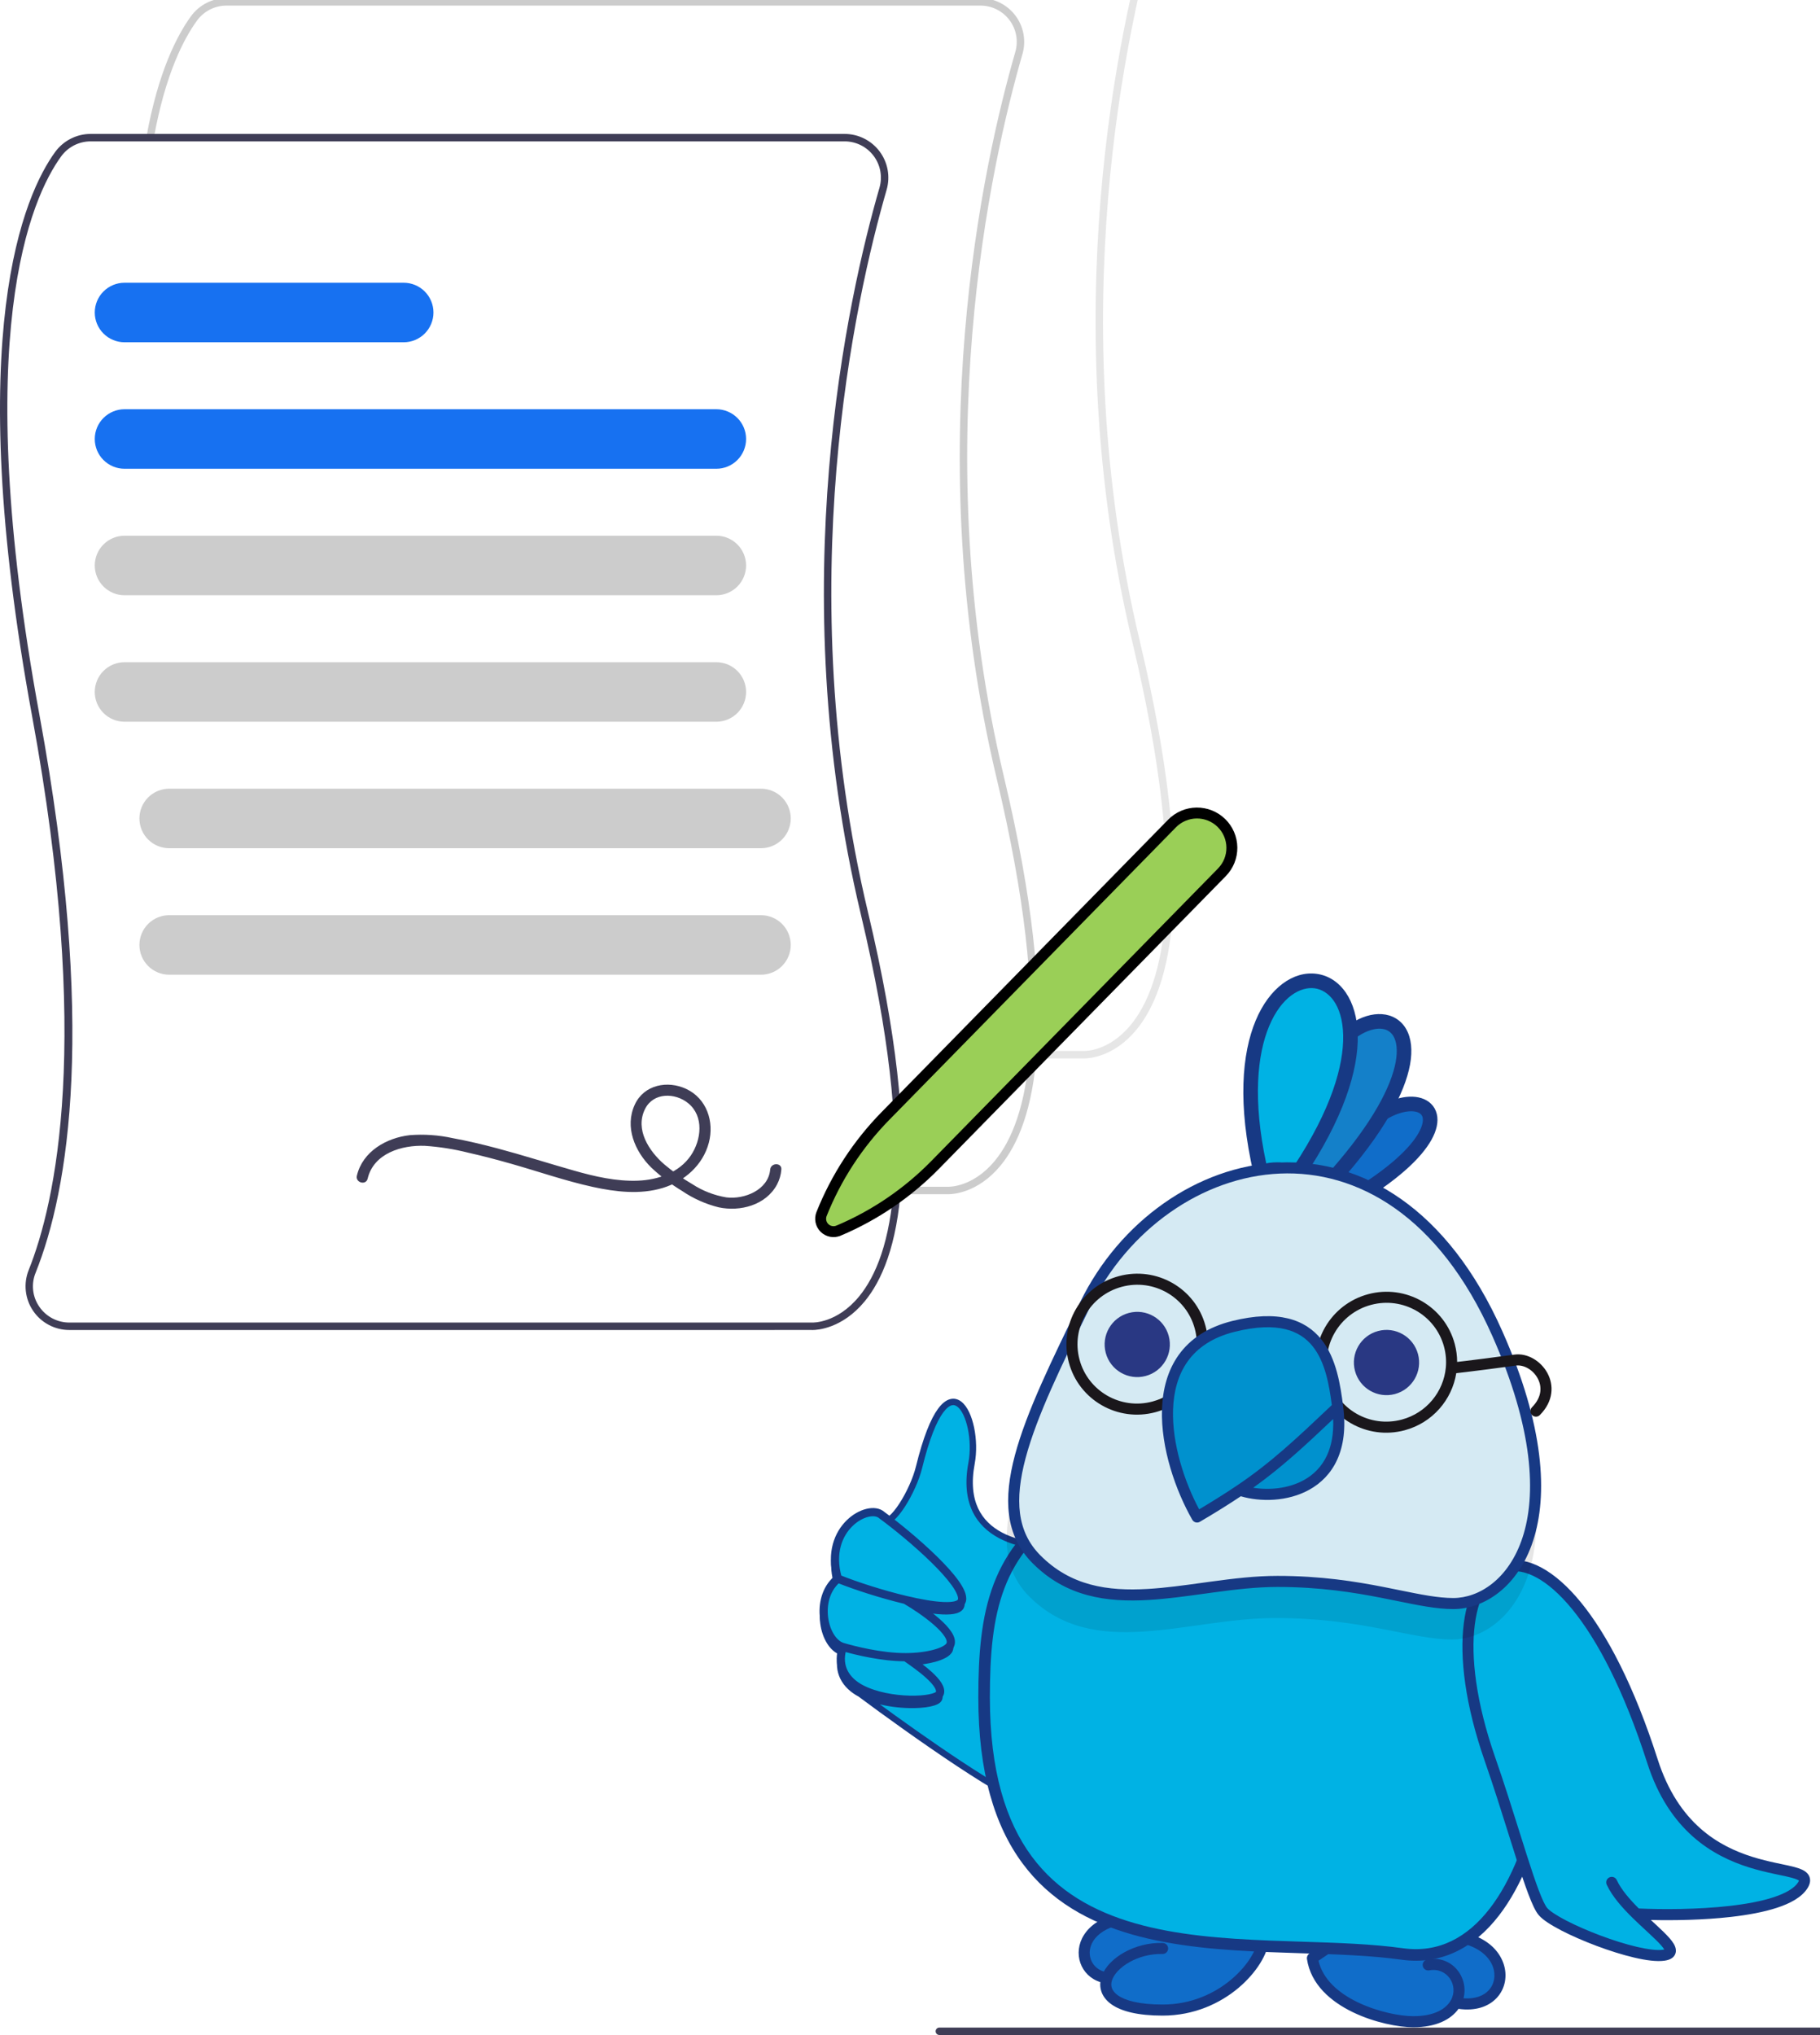 <?xml version="1.0" encoding="UTF-8"?> <svg xmlns="http://www.w3.org/2000/svg" width="1500" height="1677" viewBox="0 0 1500 1677" fill="none"> <g clip-path="url(#clip0_1615_25924)"> <path d="M893.54 872.232C893.192 872.232 892.974 872.223 892.897 872.219L851.289 872.223V866.092H893.048C894.015 866.126 913.74 866.683 931.915 844.641C959 811.792 981.242 730.471 933.392 529.611C869.052 259.526 922.714 20.921 948.772 -69.129C950.056 -73.584 950.286 -78.276 949.443 -82.835C948.601 -87.394 946.709 -91.695 943.917 -95.398C941.125 -99.1 937.51 -102.103 933.358 -104.17C929.205 -106.236 924.629 -107.308 919.99 -107.303H298.593C293.869 -107.297 289.212 -106.177 285.002 -104.035C280.792 -101.893 277.146 -98.789 274.361 -94.975C263.322 -79.799 248.173 -50.644 238.694 2.074L232.656 0.99C242.341 -52.873 257.982 -82.886 269.399 -98.58C272.754 -103.176 277.146 -106.916 282.218 -109.497C287.291 -112.078 292.901 -113.427 298.593 -113.435H919.99C925.58 -113.44 931.095 -112.146 936.098 -109.655C941.102 -107.164 945.457 -103.544 948.821 -99.082C952.184 -94.619 954.463 -89.436 955.478 -83.942C956.492 -78.448 956.214 -72.793 954.666 -67.425C928.743 22.157 875.357 259.524 939.361 528.192C987.884 731.877 964.557 814.959 936.445 848.789C917.902 871.102 897.472 872.232 893.54 872.232Z" fill="#E6E6E6"></path> <path d="M781.578 984.134C781.231 984.134 781.012 984.125 780.936 984.121L739.327 984.125V977.993H781.086C782.058 978.023 801.779 978.585 819.954 956.543C847.039 923.693 869.281 842.373 821.431 641.513C757.09 371.428 810.753 132.823 836.811 42.773C838.095 38.318 838.324 33.626 837.482 29.067C836.639 24.508 834.747 20.207 831.956 16.504C829.164 12.802 825.549 9.799 821.396 7.732C817.244 5.666 812.667 4.593 808.028 4.599H186.631C181.907 4.605 177.251 5.725 173.041 7.867C168.83 10.009 165.184 13.113 162.399 16.927C151.361 32.103 136.212 61.258 126.733 113.976L120.694 112.892C130.379 59.029 146.021 29.016 157.437 13.322C160.792 8.726 165.184 4.986 170.257 2.405C175.329 -0.176 180.939 -1.525 186.631 -1.533H808.029C813.619 -1.538 819.133 -0.244 824.137 2.247C829.14 4.738 833.496 8.357 836.859 12.82C840.222 17.282 842.501 22.466 843.516 27.96C844.53 33.454 844.253 39.109 842.705 44.477C816.781 134.059 763.396 371.426 827.4 640.094C875.922 843.779 852.596 926.861 824.483 960.691C805.941 983.004 785.51 984.134 781.578 984.134Z" fill="#CCCCCC"></path> <path d="M669.614 1096.04C669.267 1096.04 669.048 1096.03 668.971 1096.02L57.152 1096.03C51.261 1096.03 45.459 1094.6 40.253 1091.84C35.046 1089.09 30.594 1085.1 27.286 1080.23C23.978 1075.36 21.915 1069.75 21.278 1063.9C20.64 1058.05 21.448 1052.13 23.63 1046.66C45.828 991.229 75.718 858.239 26.487 590.347C-31.646 274.015 20.398 159.693 45.473 125.223C48.828 120.628 53.22 116.887 58.293 114.306C63.365 111.725 68.975 110.376 74.668 110.369H696.064C701.654 110.363 707.169 111.657 712.173 114.148C717.176 116.639 721.532 120.259 724.895 124.721C728.258 129.184 730.537 134.367 731.552 139.861C732.566 145.355 732.289 151.01 730.741 156.378C704.817 245.961 651.432 483.328 715.435 751.995C763.958 955.68 740.632 1038.76 712.519 1072.59C693.976 1094.91 673.546 1096.04 669.614 1096.04ZM74.668 116.5C69.943 116.507 65.287 117.626 61.076 119.768C56.866 121.91 53.22 125.014 50.435 128.828C25.826 162.658 -25.183 275.243 32.521 589.239C79.551 845.154 56.742 980.479 29.325 1048.94C27.477 1053.46 26.783 1058.36 27.307 1063.21C27.83 1068.06 29.553 1072.71 32.322 1076.73C35.067 1080.79 38.766 1084.11 43.095 1086.4C47.425 1088.7 52.251 1089.9 57.152 1089.89H669.122C670.088 1089.94 689.815 1090.49 707.99 1068.44C735.074 1035.59 757.317 954.274 709.467 753.414C645.126 483.329 698.789 244.724 724.847 154.675C726.131 150.22 726.36 145.527 725.517 140.968C724.675 136.409 722.783 132.108 719.991 128.406C717.2 124.703 713.585 121.7 709.432 119.634C705.279 117.568 700.703 116.495 696.064 116.5H74.668Z" fill="#3F3D56"></path> <path d="M590.371 386.292H102.641C96.133 386.292 89.891 383.708 85.289 379.109C80.686 374.509 78.101 368.271 78.101 361.766C78.101 355.261 80.686 349.023 85.289 344.423C89.891 339.823 96.133 337.239 102.641 337.239H590.371C596.879 337.239 603.121 339.823 607.723 344.423C612.326 349.023 614.911 355.261 614.911 361.766C614.911 368.271 612.326 374.509 607.723 379.109C603.121 383.708 596.879 386.292 590.371 386.292Z" fill="#1771F1"></path> <path d="M590.371 490.531H102.641C96.133 490.531 89.891 487.947 85.289 483.347C80.686 478.747 78.101 472.509 78.101 466.004C78.101 459.499 80.686 453.261 85.289 448.661C89.891 444.062 96.133 441.478 102.641 441.478H590.371C596.879 441.478 603.121 444.062 607.723 448.661C612.326 453.261 614.911 459.499 614.911 466.004C614.911 472.509 612.326 478.747 607.723 483.347C603.121 487.947 596.879 490.531 590.371 490.531Z" fill="#CCCCCC"></path> <path d="M590.371 594.767H102.641C96.133 594.767 89.891 592.183 85.289 587.583C80.686 582.984 78.101 576.745 78.101 570.24C78.101 563.736 80.686 557.497 85.289 552.897C89.891 548.298 96.133 545.714 102.641 545.714H590.371C596.879 545.714 603.121 548.298 607.723 552.897C612.326 557.497 614.911 563.736 614.911 570.24C614.911 576.745 612.326 582.984 607.723 587.583C603.121 592.183 596.879 594.767 590.371 594.767Z" fill="#CCCCCC"></path> <path d="M627.18 699.005H139.45C132.942 699.005 126.7 696.421 122.098 691.822C117.496 687.222 114.91 680.983 114.91 674.479C114.91 667.974 117.496 661.735 122.098 657.136C126.7 652.536 132.942 649.952 139.45 649.952H627.18C633.689 649.952 639.93 652.536 644.533 657.136C649.135 661.735 651.72 667.974 651.72 674.479C651.72 680.983 649.135 687.222 644.533 691.822C639.93 696.421 633.689 699.005 627.18 699.005Z" fill="#CCCCCC"></path> <path d="M627.18 803.242H139.45C132.942 803.242 126.7 800.658 122.098 796.059C117.496 791.459 114.91 785.221 114.91 778.716C114.91 772.211 117.496 765.973 122.098 761.373C126.7 756.773 132.942 754.189 139.45 754.189H627.18C633.689 754.189 639.93 756.773 644.533 761.373C649.135 765.973 651.72 772.211 651.72 778.716C651.72 785.221 649.135 791.459 644.533 796.059C639.93 800.658 633.689 803.242 627.18 803.242Z" fill="#CCCCCC"></path> <path d="M332.702 282.055H102.641C96.133 282.055 89.891 279.471 85.289 274.872C80.686 270.272 78.101 264.034 78.101 257.529C78.101 251.024 80.686 244.786 85.289 240.186C89.891 235.586 96.133 233.002 102.641 233.002H332.702C339.211 233.002 345.453 235.586 350.055 240.186C354.657 244.786 357.242 251.024 357.242 257.529C357.242 264.034 354.657 270.272 350.055 274.872C345.453 279.471 339.211 282.055 332.702 282.055Z" fill="#1771F1"></path> <path d="M302.997 971.316C307.948 950.361 331.211 943.492 350.231 944.26C362.248 945.071 374.167 946.956 385.847 949.893C398.068 952.626 410.171 955.862 422.212 959.293C444.293 965.587 466.147 973.199 488.592 978.119C507.277 982.216 527.583 984.619 546.217 978.963C564.129 973.527 579.326 960.181 584.199 941.73C588.792 924.342 582.486 905.33 565.628 897.384C550.255 890.138 530.835 893.823 523.216 910.21C514.624 928.687 523.208 948.837 536.812 962.208C544.544 969.463 553.013 975.893 562.081 981.39C571.285 987.659 581.53 992.245 592.338 994.935C610.084 998.723 631.222 993.141 640.374 976.197C642.408 972.361 643.632 968.148 643.968 963.82C644.51 957.928 635.304 957.965 634.766 963.82C633.214 980.693 613.445 988.594 598.661 986.743C588.681 985.091 579.151 981.394 570.669 975.885C562.482 971.115 554.725 965.645 547.484 959.536C534.945 948.69 523.19 930.843 531.612 913.918C538.47 900.137 556.346 900.275 567.219 909.162C580.386 919.926 578.038 939.461 569.353 952.242C559.737 966.395 542.308 972.328 525.875 972.968C508.019 973.663 490.312 969.568 473.247 964.724C452.043 958.706 431.05 951.971 409.744 946.305C397.648 943.089 385.459 940.186 373.145 937.927C361.501 935.362 349.541 934.535 337.655 935.472C318.453 937.688 298.852 948.859 294.123 968.871C292.763 974.627 301.634 977.083 302.997 971.316Z" fill="#3F3D56"></path> <path d="M774.194 1677H1942.91C1943.72 1677 1944.5 1676.68 1945.07 1676.1C1945.65 1675.53 1945.97 1674.75 1945.97 1673.93C1945.97 1673.12 1945.65 1672.34 1945.07 1671.77C1944.5 1671.19 1943.72 1670.87 1942.91 1670.87H774.194C773.38 1670.87 772.6 1671.19 772.025 1671.77C771.45 1672.34 771.126 1673.12 771.126 1673.93C771.126 1674.75 771.45 1675.53 772.025 1676.1C772.6 1676.68 773.38 1677 774.194 1677Z" fill="#3F3D56"></path> <path d="M691.117 1014.14L691.113 1014.14C689.183 1014.96 687.055 1015.18 684.996 1014.79C682.936 1014.4 681.038 1013.41 679.541 1011.95C678.044 1010.48 677.015 1008.61 676.583 1006.56C676.151 1004.51 676.335 1002.38 677.113 1000.43L677.115 1000.43C689.16 970.222 707.1 942.715 729.89 919.509L729.893 919.506L965.986 678.617C968.628 675.922 971.775 673.773 975.249 672.292C978.722 670.812 982.453 670.03 986.229 669.991C990.005 669.952 993.752 670.657 997.255 672.065C1000.76 673.474 1003.95 675.558 1006.65 678.198C1009.35 680.839 1011.5 683.986 1012.98 687.457C1014.46 690.929 1015.24 694.658 1015.28 698.432C1015.32 702.205 1014.61 705.95 1013.21 709.45C1011.8 712.952 1009.71 716.141 1007.07 718.837L770.977 959.726L770.974 959.729C748.231 982.981 721.084 1001.48 691.117 1014.14Z" fill="#9ACF57" stroke="black" stroke-width="9"></path> <path d="M1199.83 1650.46C1255.96 1661.6 1252.06 1572.57 1153.78 1600.91C1118.69 1587.48 1110.24 1594.22 1081.67 1613.68C1087.29 1651.57 1142.29 1666.06 1164.75 1666.06C1184.35 1666.06 1195.21 1658.87 1199.83 1650.46Z" fill="#106DC9"></path> <path fill-rule="evenodd" clip-rule="evenodd" d="M1116.36 1599.39C1125.06 1597.29 1134.87 1598.56 1152.15 1605.17C1153.08 1605.53 1154.1 1605.57 1155.05 1605.3C1203.33 1591.37 1225.42 1606.91 1230.42 1620.78C1233 1627.96 1231.53 1635.31 1226.82 1640.3C1222.85 1644.5 1216.06 1647.52 1206.18 1646.75C1210.7 1629.63 1196.78 1610.85 1176.24 1614.77C1173.77 1615.24 1172.14 1617.63 1172.62 1620.11C1173.09 1622.58 1175.48 1624.2 1177.95 1623.73C1192.62 1620.93 1202.5 1636.08 1195.83 1648.27C1192.25 1654.79 1183.24 1661.5 1164.75 1661.5C1154.22 1661.5 1135.54 1658.04 1118.88 1649.97C1103.08 1642.32 1090.18 1631.08 1086.7 1615.77C1099.82 1606.83 1107.81 1601.46 1116.36 1599.39ZM1202.06 1655.46C1195.73 1664.32 1183.52 1670.62 1164.75 1670.62C1152.82 1670.62 1132.77 1666.84 1114.91 1658.18C1097.13 1649.58 1080.3 1635.52 1077.16 1614.35C1076.91 1612.62 1077.66 1610.89 1079.11 1609.91C1079.96 1609.33 1080.79 1608.76 1081.61 1608.2C1094.3 1599.54 1103.81 1593.05 1114.21 1590.53C1125.34 1587.83 1136.97 1589.73 1153.99 1596.11C1203.08 1582.4 1231.58 1597.12 1239 1617.69C1242.65 1627.83 1240.72 1638.88 1233.44 1646.57C1226.63 1653.77 1215.76 1657.42 1202.06 1655.46Z" fill="#173984"></path> <path d="M958.179 1656.46C1007.83 1656.46 1039.86 1617.83 1041.36 1597.96C1026.01 1581.65 1011.84 1579.2 978.413 1584.71C882.865 1561.53 879.493 1625.55 912.329 1629.97C907.719 1642.75 918.547 1656.46 958.179 1656.46Z" fill="#106DC9"></path> <path fill-rule="evenodd" clip-rule="evenodd" d="M906.879 1633.42C890.479 1628.28 883.881 1609.49 893.378 1594.54C903.653 1578.38 930.885 1568.69 978.584 1580.06C994.925 1577.41 1007.26 1576.58 1017.58 1578.68C1028.36 1580.88 1036.54 1586.18 1044.68 1594.83C1045.56 1595.76 1046 1597.02 1045.91 1598.3C1045.46 1604.26 1042.8 1611.11 1038.59 1617.89C1034.33 1624.73 1028.31 1631.78 1020.77 1638.15C1005.66 1650.88 984.229 1661.02 958.179 1661.02C938.027 1661.02 924.261 1657.57 916.024 1651.73C911.826 1648.75 908.97 1645.07 907.631 1640.89C906.838 1638.41 906.623 1635.89 906.879 1633.42ZM909.715 1624.74C899.045 1621.41 894.703 1609.46 901.075 1599.44C908.1 1588.38 930.048 1577.67 977.337 1589.14C977.932 1589.29 978.549 1589.31 979.153 1589.21C995.787 1586.47 1006.99 1585.84 1015.76 1587.62C1023.67 1589.23 1029.92 1592.88 1036.56 1599.55C1035.88 1603.28 1034.03 1607.95 1030.84 1613.07C1027.12 1619.06 1021.74 1625.39 1014.89 1631.17C1001.18 1642.73 981.776 1651.9 958.179 1651.9C938.699 1651.9 927.234 1648.5 921.301 1644.29C918.415 1642.24 916.952 1640.09 916.318 1638.11C915.684 1636.13 915.753 1633.92 916.618 1631.52C918.388 1626.61 923.41 1621.13 931.021 1616.88C938.525 1612.69 948.049 1609.99 958.064 1610.24C960.582 1610.31 962.674 1608.32 962.738 1605.8C962.801 1603.28 960.811 1601.19 958.293 1601.12C946.547 1600.83 935.418 1603.97 926.574 1608.91C919.255 1613 913.139 1618.53 909.715 1624.74Z" fill="#173984"></path> <path d="M883.04 1274.72C849.133 1276.95 788.64 1270.25 800.738 1205.76C807.716 1168.55 781.254 1112.11 757.434 1209.21C752.654 1228.69 735.202 1257.98 727.15 1253.5C726.881 1253.3 726.616 1253.11 726.354 1252.92C715.448 1242.79 677.886 1263.43 690.005 1305.16C670.227 1321.24 678.134 1356.83 694.09 1361.49C688.842 1377.52 696.558 1389.31 709.062 1395.91C750.287 1426.68 836.492 1487.79 851.51 1486.07C851.51 1486.07 817.815 1436.95 883.04 1274.72Z" fill="#00B2E4"></path> <path fill-rule="evenodd" clip-rule="evenodd" d="M798.425 1177.33C800.253 1186.12 800.585 1196.37 798.891 1205.41C795.813 1221.82 797.318 1234.74 802.022 1244.85C806.729 1254.95 814.55 1262.04 823.757 1266.92C841.038 1276.08 863.401 1277.57 880.197 1276.77C848.442 1356.48 840.666 1408.74 840.936 1441.24C841.073 1457.68 843.269 1469.07 845.464 1476.4C846.436 1479.64 847.407 1482.08 848.197 1483.81C846.875 1483.48 845.296 1482.94 843.473 1482.2C839.697 1480.68 835.01 1478.35 829.621 1475.38C818.849 1469.45 805.426 1461.05 791.151 1451.6C767.444 1435.92 741.472 1417.43 721.551 1402.81C730.632 1405.41 740.438 1406.64 749.077 1406.84C755.667 1407 761.675 1406.57 766.258 1405.65C768.543 1405.19 770.548 1404.59 772.114 1403.85C773.602 1403.15 775.056 1402.14 775.675 1400.65C776.88 1397.74 775.807 1394.6 774.077 1391.83C772.305 1388.99 769.546 1386.05 766.447 1383.22C761.873 1379.05 756.346 1374.95 751.616 1371.61C758.611 1371.24 765.157 1370.24 770.523 1368.77C773.928 1367.84 776.919 1366.7 779.265 1365.38C781.564 1364.08 783.481 1362.47 784.373 1360.47C785.894 1357.06 784.558 1353.27 782.331 1349.85C780.046 1346.34 776.471 1342.65 772.415 1339.12C767.4 1334.75 761.505 1330.47 756.049 1326.87C763.929 1328.43 771.207 1329.46 777.185 1329.69C781.476 1329.85 785.243 1329.61 788.121 1328.76C790.973 1327.92 793.423 1326.33 794.109 1323.48C794.654 1321.22 794.141 1318.68 793.1 1316.12C792.046 1313.53 790.353 1310.69 788.221 1307.7C783.954 1301.72 777.755 1294.93 770.8 1288.11C758.433 1275.97 743.501 1263.54 732.3 1255.01C733.493 1254.44 734.676 1253.62 735.825 1252.64C738.869 1250.05 742.071 1246.03 745.096 1241.36C751.157 1232.02 756.812 1219.63 759.26 1209.65C765.203 1185.43 771.254 1171.05 776.745 1163.58C779.491 1159.85 781.948 1158.05 783.985 1157.43C785.908 1156.86 787.715 1157.26 789.498 1158.61C791.347 1160.02 793.126 1162.43 794.687 1165.7C796.236 1168.96 797.512 1172.93 798.425 1177.33ZM728.151 1251.9C728.579 1252.11 729.147 1252.17 729.984 1251.9C730.918 1251.59 732.064 1250.91 733.388 1249.78C736.031 1247.53 739.001 1243.85 741.942 1239.32C747.815 1230.26 753.277 1218.26 755.608 1208.76C761.575 1184.43 767.765 1169.45 773.716 1161.36C776.692 1157.31 779.757 1154.78 782.902 1153.83C786.161 1152.85 789.196 1153.66 791.773 1155.62C794.284 1157.53 796.385 1160.53 798.081 1164.09C799.788 1167.67 801.147 1171.95 802.106 1176.56C804.022 1185.78 804.381 1196.53 802.586 1206.1C799.615 1221.94 801.135 1234.03 805.43 1243.26C809.723 1252.48 816.876 1259.02 825.518 1263.6C842.897 1272.81 866.066 1273.95 882.917 1272.85C883.562 1272.8 884.183 1273.1 884.562 1273.62C884.942 1274.14 885.025 1274.83 884.784 1275.43C852.234 1356.38 844.428 1408.97 844.696 1441.21C844.83 1457.33 846.981 1468.36 849.066 1475.32C850.108 1478.79 851.135 1481.26 851.886 1482.83C852.262 1483.61 852.569 1484.18 852.776 1484.53C852.879 1484.71 852.957 1484.84 853.006 1484.92C853.03 1484.96 853.047 1484.98 853.057 1485L853.061 1485C853.062 1485 853.062 1485 853.063 1485.01C853.063 1485.01 853.064 1485.01 853.064 1485.01C853.434 1485.55 853.494 1486.25 853.221 1486.85C852.947 1487.45 852.379 1487.86 851.724 1487.93C850.464 1488.08 848.997 1487.88 847.44 1487.5C845.857 1487.11 844.051 1486.49 842.064 1485.69C838.09 1484.08 833.256 1481.68 827.807 1478.68C816.904 1472.67 803.383 1464.2 789.077 1454.74C760.51 1435.84 728.688 1412.9 708.054 1397.51C701.607 1394.08 696.265 1389.25 693.232 1383.07C690.372 1377.24 689.64 1370.37 691.776 1362.64C687.994 1361.01 684.802 1357.87 682.349 1353.99C679.509 1349.48 677.563 1343.83 676.783 1337.85C675.277 1326.3 678.09 1313.12 687.869 1304.51C682.19 1283.56 688.672 1267.67 698.226 1258.25C703.06 1253.49 708.696 1250.36 713.933 1249.11C719.064 1247.89 724.171 1248.4 727.548 1251.46C727.747 1251.61 727.948 1251.75 728.151 1251.9ZM726.122 1255.08C737.447 1263.42 754.428 1277.31 768.167 1290.79C775.059 1297.56 781.08 1304.16 785.16 1309.88C787.202 1312.74 788.715 1315.32 789.617 1317.54C790.534 1319.8 790.73 1321.46 790.454 1322.6C790.233 1323.52 789.386 1324.47 787.06 1325.15C784.761 1325.83 781.469 1326.09 777.328 1325.93C769.081 1325.61 758.045 1323.68 746.195 1320.86C726.95 1316.29 705.825 1309.45 691.563 1303.76C686.124 1284 692.246 1269.43 700.866 1260.93C705.269 1256.59 710.312 1253.84 714.807 1252.77C719.364 1251.68 722.999 1252.37 725.076 1254.3C725.399 1254.6 725.748 1254.86 726.122 1255.08ZM690.356 1307.33C704.725 1313.05 725.795 1319.86 745.056 1324.46C752.061 1328.53 762.145 1335.15 769.945 1341.95C773.899 1345.4 777.173 1348.81 779.179 1351.9C781.242 1355.07 781.64 1357.37 780.94 1358.93C780.534 1359.84 779.451 1360.95 777.416 1362.1C775.429 1363.22 772.754 1364.26 769.531 1365.14C763.092 1366.91 754.708 1367.98 745.844 1368.01C725.631 1368.06 703.083 1362.15 694.616 1359.68C691.208 1358.69 688.051 1355.98 685.529 1351.98C683.017 1348 681.231 1342.88 680.512 1337.37C679.113 1326.64 681.786 1314.88 690.356 1307.33ZM695.357 1363.8C704.901 1366.49 725.96 1371.71 745.264 1371.77C750.61 1375.45 758.094 1380.69 763.913 1386C766.919 1388.74 769.385 1391.42 770.888 1393.82C772.433 1396.3 772.687 1398.04 772.201 1399.21C772.135 1399.37 771.768 1399.86 770.505 1400.45C769.32 1401.02 767.642 1401.53 765.518 1401.96C761.285 1402.81 755.569 1403.24 749.166 1403.08C736.33 1402.78 721.118 1400.15 709.94 1394.25C703.942 1391.08 699.225 1386.74 696.607 1381.41C694.208 1376.52 693.497 1370.65 695.357 1363.8Z" fill="#173984" stroke="#173984" stroke-width="1.5" stroke-linecap="round" stroke-linejoin="round"></path> <path d="M1155.69 1610.23C1281.88 1627.8 1305.93 1348.15 1248.5 1291.11L881.4 1238.94C820.447 1278.08 811.07 1328.39 811.07 1398.86C811.07 1643.8 1024.73 1592 1155.69 1610.23Z" fill="#00B2E4"></path> <path fill-rule="evenodd" clip-rule="evenodd" d="M882.07 1234.23C880.94 1234.07 879.789 1234.32 878.828 1234.93C847.576 1255 829.285 1278.14 818.926 1305.46C808.641 1332.59 806.309 1363.51 806.309 1398.86C806.309 1460.77 819.811 1504.56 842.672 1535.49C865.553 1566.45 897.395 1583.97 932.962 1594.14C968.445 1604.28 1007.92 1607.18 1046.4 1608.71C1055.25 1609.07 1064.03 1609.35 1072.7 1609.63C1101.98 1610.56 1130.01 1611.46 1155.03 1614.95C1188.7 1619.63 1215.41 1604.32 1235.27 1578.72C1255 1553.27 1268.25 1517.37 1275.63 1479.56C1283.02 1441.68 1284.61 1401.44 1280.7 1366.97C1278.75 1349.73 1275.41 1333.83 1270.67 1320.34C1265.94 1306.9 1259.73 1295.56 1251.85 1287.73C1251.12 1287.01 1250.18 1286.54 1249.17 1286.4L882.07 1234.23ZM1246.22 1295.6C1252.24 1302.03 1257.47 1311.51 1261.68 1323.5C1266.13 1336.15 1269.35 1351.32 1271.24 1368.04C1275.04 1401.5 1273.5 1440.77 1266.28 1477.74C1259.06 1514.77 1246.22 1549.06 1227.74 1572.88C1209.39 1596.55 1185.78 1609.61 1156.35 1605.51C1130.77 1601.95 1102.03 1601.03 1072.65 1600.09C1064.06 1599.82 1055.42 1599.54 1046.78 1599.2C1008.37 1597.67 969.88 1594.79 935.578 1584.98C901.359 1575.2 871.601 1558.61 850.329 1529.83C829.036 1501.02 815.831 1459.43 815.831 1398.86C815.831 1363.74 818.187 1334.27 827.829 1308.84C837.238 1284.03 853.71 1262.74 882.495 1243.91L1246.22 1295.6Z" fill="#173984"></path> <path d="M1271.74 1575.36C1262.91 1565.21 1247.79 1506.55 1227.94 1449.53C1163.95 1265.71 1284.34 1209.46 1361.93 1451.38C1396.91 1560.43 1501.22 1529.85 1485.73 1553.76C1470.25 1577.66 1387.49 1579.14 1348.71 1577.21C1366.78 1594.99 1386.39 1609 1371.29 1611.24C1349.28 1614.49 1282.77 1588.05 1271.74 1575.36Z" fill="#00B2E4"></path> <path fill-rule="evenodd" clip-rule="evenodd" d="M1302.79 1320.29C1324.48 1346.77 1346.77 1389.19 1366.27 1449.98C1383.2 1502.76 1416.63 1521.5 1444.12 1530.15C1451.06 1532.33 1457.64 1533.88 1463.55 1535.16C1465.11 1535.49 1466.64 1535.82 1468.13 1536.13C1472.19 1536.99 1475.94 1537.78 1479.03 1538.61C1481.17 1539.19 1483.19 1539.83 1484.93 1540.62C1486.64 1541.39 1488.41 1542.44 1489.74 1543.99C1491.2 1545.67 1491.99 1547.8 1491.83 1550.18C1491.67 1552.37 1490.74 1554.41 1489.56 1556.24C1484.8 1563.59 1475.42 1568.57 1464.67 1572.11C1453.71 1575.72 1440.36 1578.13 1426.47 1579.71C1403.91 1582.27 1379.46 1582.67 1360.6 1582.21C1361.3 1582.87 1362 1583.51 1362.69 1584.15C1363.5 1584.9 1364.3 1585.64 1365.09 1586.38C1369.21 1590.2 1373.05 1593.84 1375.87 1597.05C1377.27 1598.65 1378.54 1600.28 1379.48 1601.87C1380.37 1603.39 1381.24 1605.34 1381.23 1607.49C1381.23 1609.98 1380.06 1612.12 1378.07 1613.56C1376.33 1614.82 1374.14 1615.43 1371.96 1615.75C1365.54 1616.7 1356.54 1615.47 1346.96 1613.23C1337.22 1610.96 1326.31 1607.49 1315.79 1603.55C1305.28 1599.6 1295.07 1595.14 1286.75 1590.83C1282.59 1588.67 1278.86 1586.53 1275.76 1584.48C1272.73 1582.48 1270.08 1580.41 1268.3 1578.35C1266.78 1576.61 1265.37 1574.14 1264.03 1571.36C1262.65 1568.51 1261.21 1565.03 1259.7 1561.05C1256.68 1553.11 1253.31 1542.94 1249.63 1531.41C1247.69 1525.35 1245.67 1518.9 1243.55 1512.17C1237.59 1493.21 1230.94 1472.02 1223.63 1451.03C1207.49 1404.66 1202.83 1365.94 1206.45 1337.67C1210.02 1309.72 1222.07 1290.37 1240.89 1286.35C1259.42 1282.38 1281.33 1294.1 1302.79 1320.29ZM1350.68 1572.75C1369.96 1573.62 1399.1 1573.63 1425.45 1570.64C1439.03 1569.1 1451.7 1566.78 1461.82 1563.45C1472.15 1560.05 1478.93 1555.88 1481.91 1551.28C1482.39 1550.54 1482.59 1550.05 1482.67 1549.79C1482.45 1549.61 1482 1549.3 1481.18 1548.93C1480.07 1548.43 1478.59 1547.94 1476.65 1547.41C1473.83 1546.65 1470.46 1545.94 1466.51 1545.11C1464.97 1544.79 1463.34 1544.44 1461.62 1544.07C1455.6 1542.77 1448.71 1541.15 1441.39 1538.85C1411.85 1529.55 1375.64 1509.06 1357.59 1452.77C1338.29 1392.61 1316.44 1351.35 1295.73 1326.07C1274.8 1300.52 1256.05 1292.43 1242.79 1295.26C1229.82 1298.04 1218.91 1312.1 1215.49 1338.83C1212.11 1365.25 1216.39 1402.5 1232.24 1448.04C1239.6 1469.17 1246.32 1490.56 1252.29 1509.56C1254.39 1516.25 1256.4 1522.65 1258.31 1528.63C1262 1540.16 1265.3 1550.12 1268.22 1557.82C1269.69 1561.66 1271.03 1564.87 1272.24 1567.4C1273.49 1569.99 1274.49 1571.57 1275.18 1572.37C1276.15 1573.49 1277.99 1575.02 1280.8 1576.88C1283.54 1578.69 1286.98 1580.67 1290.95 1582.73C1298.89 1586.84 1308.75 1591.17 1319 1595.01C1329.24 1598.86 1339.77 1602.19 1349.04 1604.35C1358.47 1606.55 1366.03 1607.41 1370.62 1606.73C1371.02 1606.67 1371.36 1606.6 1371.64 1606.54C1371.63 1606.52 1371.62 1606.5 1371.61 1606.49C1371.09 1605.6 1370.24 1604.46 1369.01 1603.06C1366.55 1600.26 1363.05 1596.93 1358.88 1593.06C1358.12 1592.35 1357.34 1591.62 1356.54 1590.88C1353.04 1587.65 1349.24 1584.13 1345.52 1580.47C1337.21 1572.3 1328.75 1562.89 1324.23 1553.16C1323.17 1550.87 1324.16 1548.16 1326.44 1547.1C1328.73 1546.04 1331.44 1547.03 1332.5 1549.32C1336.08 1557.04 1342.95 1565.03 1350.68 1572.75Z" fill="#173984"></path> <path d="M1091.31 985.543C1130.02 864.348 1254.14 905.895 1112.84 989.012C1104.57 984.149 1101.52 983.43 1091.31 985.543Z" fill="#106DC9"></path> <path fill-rule="evenodd" clip-rule="evenodd" d="M1127.13 918.565C1111.21 931.249 1095.57 952.435 1085.58 983.713C1084.93 985.749 1085.41 987.977 1086.84 989.565C1088.27 991.153 1090.43 991.864 1092.53 991.431C1097.51 990.4 1099.89 990.264 1101.79 990.588C1103.69 990.912 1105.7 991.79 1109.8 994.196C1111.68 995.301 1114.01 995.301 1115.89 994.195C1151.52 973.233 1171.37 954.383 1179.78 939.29C1183.99 931.739 1185.72 924.418 1184.17 918.021C1182.55 911.281 1177.6 906.846 1171.35 904.916C1159.52 901.258 1142.72 906.145 1127.13 918.565ZM1112.77 982.063C1145.81 962.232 1162.63 945.369 1169.28 933.435C1172.7 927.296 1173.05 923.173 1172.49 920.845C1172.01 918.86 1170.66 917.289 1167.81 916.405C1161.44 914.436 1148.78 916.692 1134.62 927.97C1122.26 937.82 1109.44 954.111 1100.17 978.412C1101.4 978.427 1102.6 978.529 1103.81 978.735C1106.97 979.273 1109.8 980.471 1112.77 982.063Z" fill="#173984"></path> <path d="M1070.4 971.305C1066.02 791.474 1247.04 805.572 1098.63 971.517C1088.02 967.287 1081.88 966.821 1070.4 971.305Z" fill="#1480C9"></path> <path fill-rule="evenodd" clip-rule="evenodd" d="M1088.81 868.836C1073.98 891.412 1063.27 925.506 1064.39 971.452C1064.44 973.412 1065.44 975.225 1067.07 976.311C1068.7 977.397 1070.76 977.619 1072.58 976.906C1077.94 974.815 1081.52 974.092 1084.72 974.155C1087.96 974.219 1091.36 975.09 1096.4 977.102C1098.74 978.037 1101.42 977.407 1103.11 975.526C1140.5 933.719 1157.87 900.718 1162.13 877.262C1164.26 865.51 1163.2 855.547 1158.99 848.134C1154.64 840.49 1147.34 836.322 1138.94 835.747C1122.75 834.64 1103.4 846.612 1088.81 868.836ZM1096.86 964.447C1131.74 924.803 1146.71 894.847 1150.3 875.113C1152.13 865.017 1150.88 858.206 1148.54 854.083C1146.32 850.192 1142.79 848.064 1138.12 847.744C1128.15 847.062 1112.34 854.912 1098.86 875.437C1086.43 894.355 1076.63 923.307 1076.34 963.102C1079.27 962.413 1082.1 962.076 1084.96 962.133C1089.01 962.212 1092.84 963.074 1096.86 964.447Z" fill="#173984"></path> <path d="M1039.08 966.052C986.815 740.052 1202.33 771.02 1068.53 968.602C1057.82 963.39 1051.45 962.405 1039.08 966.052Z" fill="#00B2E4"></path> <path fill-rule="evenodd" clip-rule="evenodd" d="M1034.9 841.008C1023.49 868.339 1019.98 910.156 1033.22 967.409C1033.59 969.023 1034.62 970.411 1036.05 971.246C1037.48 972.082 1039.19 972.289 1040.78 971.821C1046.57 970.113 1050.42 969.653 1053.83 969.99C1057.27 970.329 1060.79 971.526 1065.9 974.011C1068.59 975.319 1071.83 974.452 1073.51 971.976C1107.34 922.017 1119.64 881.811 1119.03 852.943C1118.43 824.217 1104.62 805.188 1085.19 802.529C1066.08 799.914 1046.21 813.905 1034.9 841.008ZM1066.36 961.029C1097.24 914.23 1107.53 877.908 1107.01 853.197C1106.47 827.608 1094.75 815.974 1083.56 814.443C1072.06 812.869 1056.21 821.161 1045.99 845.64C1036.24 869.015 1032.33 906.151 1043.6 958.725C1047.61 957.926 1051.31 957.658 1055.01 958.024C1058.92 958.409 1062.57 959.474 1066.36 961.029Z" fill="#173984"></path> <path d="M1234.66 1128.24C1303.9 1283.2 1244.2 1350.89 1197.01 1351.08C1163.9 1351.2 1122.09 1333.11 1050.03 1333.38C977.97 1333.66 901.633 1368.71 848.444 1315.78C806.259 1273.8 841.83 1202.3 890.196 1105.32C955.265 974.853 1144.72 926.941 1234.66 1128.24Z" fill="black" fill-opacity="0.1"></path> <path d="M1234.06 1098.98C1302.9 1254.05 1244.32 1321.45 1197.81 1321.45C1165.18 1321.45 1123.9 1303.21 1052.88 1303.21C981.853 1303.21 906.748 1337.93 854.119 1284.85C812.379 1242.75 847.163 1171.46 894.461 1074.77C958.093 944.684 1144.64 897.552 1234.06 1098.98Z" fill="#D5EAF3"></path> <path fill-rule="evenodd" clip-rule="evenodd" d="M1054.79 967.115C1118.27 964.35 1185.76 1001.42 1229.9 1100.84C1264.07 1177.81 1266.23 1232.19 1254.86 1266.95C1243.51 1301.65 1218.76 1316.89 1197.81 1316.89C1185.13 1316.89 1171.12 1314.03 1153.77 1310.5C1149.59 1309.65 1145.21 1308.76 1140.62 1307.86C1117.2 1303.27 1088.8 1298.65 1052.88 1298.65C1034.79 1298.65 1016.51 1300.86 998.646 1303.29C995.954 1303.65 993.273 1304.03 990.604 1304.39C975.464 1306.49 960.693 1308.53 946.329 1309.39C912.66 1311.4 882.33 1306.83 857.358 1281.64C838.191 1262.31 836.078 1236.03 845.308 1201.46C854.558 1166.82 874.835 1125.27 898.558 1076.78C929.745 1013.02 990.915 969.898 1054.79 967.115ZM1054.39 958.002C986.729 960.949 922.81 1006.44 890.365 1072.77C866.791 1120.96 846.027 1163.41 836.496 1199.11C826.944 1234.88 828.309 1265.3 850.882 1288.06C878.538 1315.96 912.075 1320.57 946.873 1318.49C961.622 1317.61 976.795 1315.51 991.921 1313.42C994.574 1313.05 997.226 1312.69 999.874 1312.33C1017.71 1309.9 1035.46 1307.77 1052.88 1307.77C1087.98 1307.77 1115.73 1312.28 1138.86 1316.81C1143.21 1317.66 1147.42 1318.52 1151.51 1319.35C1168.95 1322.91 1184.12 1326.01 1197.81 1326.01C1223.37 1326.01 1251.17 1307.56 1263.53 1269.79C1275.86 1232.08 1272.9 1175.23 1238.23 1097.14C1192.94 995.117 1122.45 955.038 1054.39 958.002Z" fill="#173984"></path> <path d="M1116.76 1129.79C1120.6 1144.13 1135.34 1152.64 1149.68 1148.8C1164.01 1144.95 1172.52 1130.22 1168.68 1115.88C1164.84 1101.54 1150.1 1093.03 1135.77 1096.87C1121.43 1100.71 1112.92 1115.45 1116.76 1129.79Z" fill="#293883"></path> <path d="M911.335 1114.9C915.177 1129.24 929.913 1137.75 944.249 1133.91C958.586 1130.06 967.094 1115.33 963.252 1100.99C959.411 1086.65 944.675 1078.14 930.338 1081.98C916.002 1085.82 907.494 1100.56 911.335 1114.9Z" fill="#293883"></path> <path fill-rule="evenodd" clip-rule="evenodd" d="M1129.98 1075.32C1156.24 1068.28 1183.16 1083.77 1190.15 1109.86C1191.69 1115.62 1192.14 1121.41 1191.61 1127.02C1189.75 1146.84 1175.76 1164.37 1155.31 1169.85C1129.05 1176.89 1102.13 1161.4 1095.14 1135.32C1088.15 1109.23 1103.73 1082.36 1129.98 1075.32ZM1198.96 1107.49C1190.66 1076.5 1158.7 1058.18 1127.62 1066.51C1096.54 1074.84 1078.03 1106.69 1086.33 1137.68C1094.63 1168.67 1126.59 1186.99 1157.67 1178.66C1180.61 1172.51 1196.7 1153.56 1200.22 1131.6C1202.1 1131.39 1204.76 1131.08 1208.32 1130.66C1216.6 1129.66 1229.76 1128.01 1249.29 1125.35C1255.75 1124.47 1263.34 1128.67 1267.23 1135.71C1270.87 1142.3 1271.07 1151.2 1262.65 1159.67C1260.88 1161.46 1260.89 1164.35 1262.67 1166.12C1264.46 1167.9 1267.35 1167.89 1269.12 1166.1C1280.47 1154.68 1280.77 1141.36 1275.22 1131.3C1269.91 1121.7 1259.02 1114.82 1248.06 1116.31C1228.57 1118.96 1215.46 1120.61 1207.23 1121.6C1204.68 1121.9 1202.6 1122.15 1200.94 1122.33C1200.93 1117.43 1200.29 1112.45 1198.96 1107.49Z" fill="#1A171B"></path> <path fill-rule="evenodd" clip-rule="evenodd" d="M924.552 1060.43C950.807 1053.39 977.731 1068.88 984.72 1094.97C986.264 1100.73 986.706 1106.52 986.18 1112.13C984.318 1131.95 970.333 1149.48 949.879 1154.96C923.624 1162 896.701 1146.51 889.712 1120.43C882.723 1094.34 898.297 1067.47 924.552 1060.43ZM993.53 1092.6C985.227 1061.61 953.273 1043.29 922.192 1051.62C891.11 1059.95 872.599 1091.8 880.902 1122.79C889.205 1153.78 921.158 1172.1 952.24 1163.77C976.474 1157.28 993.051 1136.5 995.261 1112.98C995.887 1106.31 995.359 1099.43 993.53 1092.6Z" fill="#1A171B"></path> <path d="M1102.48 1159.6C1098.04 1125.15 1090 1074.85 1016.71 1093.02C938.273 1112.47 959.963 1203.51 986.596 1250.14C1000.04 1242.23 1011.56 1235.02 1021.94 1228.03C1052.14 1238.2 1111.44 1229.02 1102.48 1159.6Z" fill="#0091CE"></path> <path fill-rule="evenodd" clip-rule="evenodd" d="M978.875 1121.87C986.743 1110.87 999.105 1102.08 1017.8 1097.45C1035.66 1093.02 1049.13 1092.87 1059.33 1095.35C1069.43 1097.8 1076.59 1102.88 1081.85 1109.43C1092.18 1122.3 1095.42 1141.01 1097.66 1157.88C1097.21 1158.3 1096.77 1158.72 1096.33 1159.14C1068.71 1185.29 1047.65 1205.22 1019.39 1224.25C1010.15 1230.47 999.981 1236.88 988.314 1243.82C976.197 1221.17 965.851 1189.73 966.807 1161.54C967.313 1146.65 970.959 1132.94 978.875 1121.87ZM1098.75 1169.41C1099.26 1181.67 1097.28 1191.43 1093.77 1199.12C1089.44 1208.61 1082.65 1215.25 1074.68 1219.67C1061.84 1226.8 1045.93 1228.15 1032.85 1226.02C1056.47 1209.15 1075.66 1191.25 1098.75 1169.41ZM1022.66 1233.04C1012.66 1239.71 1001.63 1246.59 988.907 1254.07C987.856 1254.69 986.601 1254.86 985.422 1254.55C984.244 1254.23 983.24 1253.46 982.635 1252.4C969.051 1228.62 956.602 1193.36 957.692 1161.23C958.239 1145.1 962.212 1129.49 971.456 1116.56C980.749 1103.57 995.088 1093.68 1015.61 1088.59C1034.39 1083.94 1049.42 1083.56 1061.48 1086.48C1073.63 1089.43 1082.5 1095.67 1088.97 1103.72C1101.62 1119.5 1104.81 1142.02 1107 1159.02C1109.32 1177.01 1107.27 1191.5 1102.07 1202.9C1096.86 1214.34 1088.62 1222.37 1079.11 1227.65C1061.13 1237.63 1038.64 1237.77 1022.66 1233.04Z" fill="#173984"></path> <path d="M726.89 1248.68C715.983 1238.55 678.422 1259.19 690.54 1300.92C670.762 1317.01 678.669 1352.59 694.625 1357.25C689.378 1373.28 697.093 1385.07 709.598 1391.67C732.661 1403.84 771.732 1402.3 774.473 1395.69C777.854 1387.53 757.101 1373.02 746.384 1365.65C764.377 1365.6 780.596 1361.28 783.191 1355.46C787.633 1345.51 760.445 1326.64 746.295 1318.45C770.072 1324.11 791.002 1326.33 792.817 1318.8C796.137 1305.03 749.368 1265.09 726.89 1248.68Z" fill="#00B2E4"></path> <path fill-rule="evenodd" clip-rule="evenodd" d="M715.342 1248.53C719.899 1247.44 723.534 1248.13 725.611 1250.06C725.665 1250.11 725.722 1250.16 725.782 1250.2C736.96 1258.36 754.201 1272.39 768.215 1286.08C775.227 1292.93 781.375 1299.64 785.551 1305.44C787.641 1308.35 789.193 1310.97 790.121 1313.23C791.064 1315.52 791.269 1317.21 790.99 1318.36C790.769 1319.28 789.922 1320.23 787.596 1320.92C785.296 1321.59 782.005 1321.85 777.864 1321.69C769.617 1321.38 758.581 1319.44 746.731 1316.63C727.486 1312.05 706.361 1305.22 692.099 1299.52C686.659 1279.77 692.782 1265.19 701.401 1256.7C705.805 1252.35 710.847 1249.61 715.342 1248.53ZM690.891 1303.09C705.26 1308.81 726.331 1315.63 745.592 1320.22C752.597 1324.29 762.68 1330.92 770.48 1337.72C774.435 1341.16 777.709 1344.58 779.715 1347.66C781.778 1350.83 782.176 1353.13 781.475 1354.7C781.07 1355.61 779.987 1356.72 777.952 1357.87C775.964 1358.99 773.29 1360.02 770.066 1360.91C763.627 1362.67 755.243 1363.75 746.38 1363.77C726.167 1363.82 703.619 1357.91 695.152 1355.44C691.743 1354.45 688.587 1351.74 686.065 1347.74C683.553 1343.76 681.767 1338.64 681.047 1333.13C679.648 1322.41 682.322 1310.64 690.891 1303.09ZM756.585 1322.63C764.465 1324.19 771.743 1325.22 777.721 1325.45C782.011 1325.61 785.779 1325.37 788.657 1324.52C791.509 1323.69 793.959 1322.09 794.645 1319.25C795.196 1316.96 794.665 1314.39 793.598 1311.8C792.516 1309.17 790.783 1306.28 788.604 1303.25C784.242 1297.18 777.917 1290.3 770.842 1283.39C756.716 1269.59 739.386 1255.48 728.084 1247.23C724.706 1244.16 719.599 1243.65 714.468 1244.88C709.232 1246.13 703.596 1249.25 698.761 1254.02C689.208 1263.44 682.725 1279.33 688.405 1300.27C678.625 1308.88 675.812 1322.07 677.319 1333.62C678.099 1339.59 680.044 1345.25 682.885 1349.75C685.337 1353.64 688.53 1356.77 692.312 1358.41C690.176 1366.13 690.908 1373 693.767 1378.83C696.821 1385.05 702.214 1389.9 708.721 1393.34C720.606 1399.61 736.462 1402.29 749.612 1402.61C756.203 1402.76 762.21 1402.33 766.794 1401.41C769.079 1400.95 771.083 1400.36 772.65 1399.62C774.138 1398.91 775.592 1397.9 776.21 1396.41C777.415 1393.5 776.343 1390.37 774.613 1387.6C772.841 1384.76 770.082 1381.81 766.983 1378.99C762.408 1374.81 756.882 1370.71 752.151 1367.37C759.147 1367 765.693 1366 771.059 1364.53C774.464 1363.6 777.455 1362.47 779.801 1361.14C782.1 1359.84 784.017 1358.23 784.909 1356.23C786.43 1352.82 785.094 1349.03 782.866 1345.61C780.582 1342.1 777.007 1338.42 772.951 1334.88C767.936 1330.51 762.041 1326.23 756.585 1322.63ZM745.8 1367.53C751.146 1371.21 758.63 1376.46 764.449 1381.77C767.455 1384.51 769.92 1387.18 771.423 1389.59C772.968 1392.06 773.222 1393.8 772.737 1394.97C772.67 1395.13 772.303 1395.62 771.041 1396.22C769.855 1396.78 768.178 1397.3 766.054 1397.72C761.82 1398.57 756.105 1399 749.702 1398.85C736.866 1398.54 721.654 1395.91 710.476 1390.01C704.478 1386.85 699.761 1382.51 697.143 1377.17C694.744 1372.29 694.033 1366.42 695.893 1359.57C705.437 1362.25 726.496 1367.47 745.8 1367.53Z" fill="#173984" stroke="#173984" stroke-width="3" stroke-linecap="round" stroke-linejoin="round"></path> </g> <defs> <clipPath id="clip0_1615_25924"> <rect width="1500" height="1677" fill="white"></rect> </clipPath> </defs> </svg> 